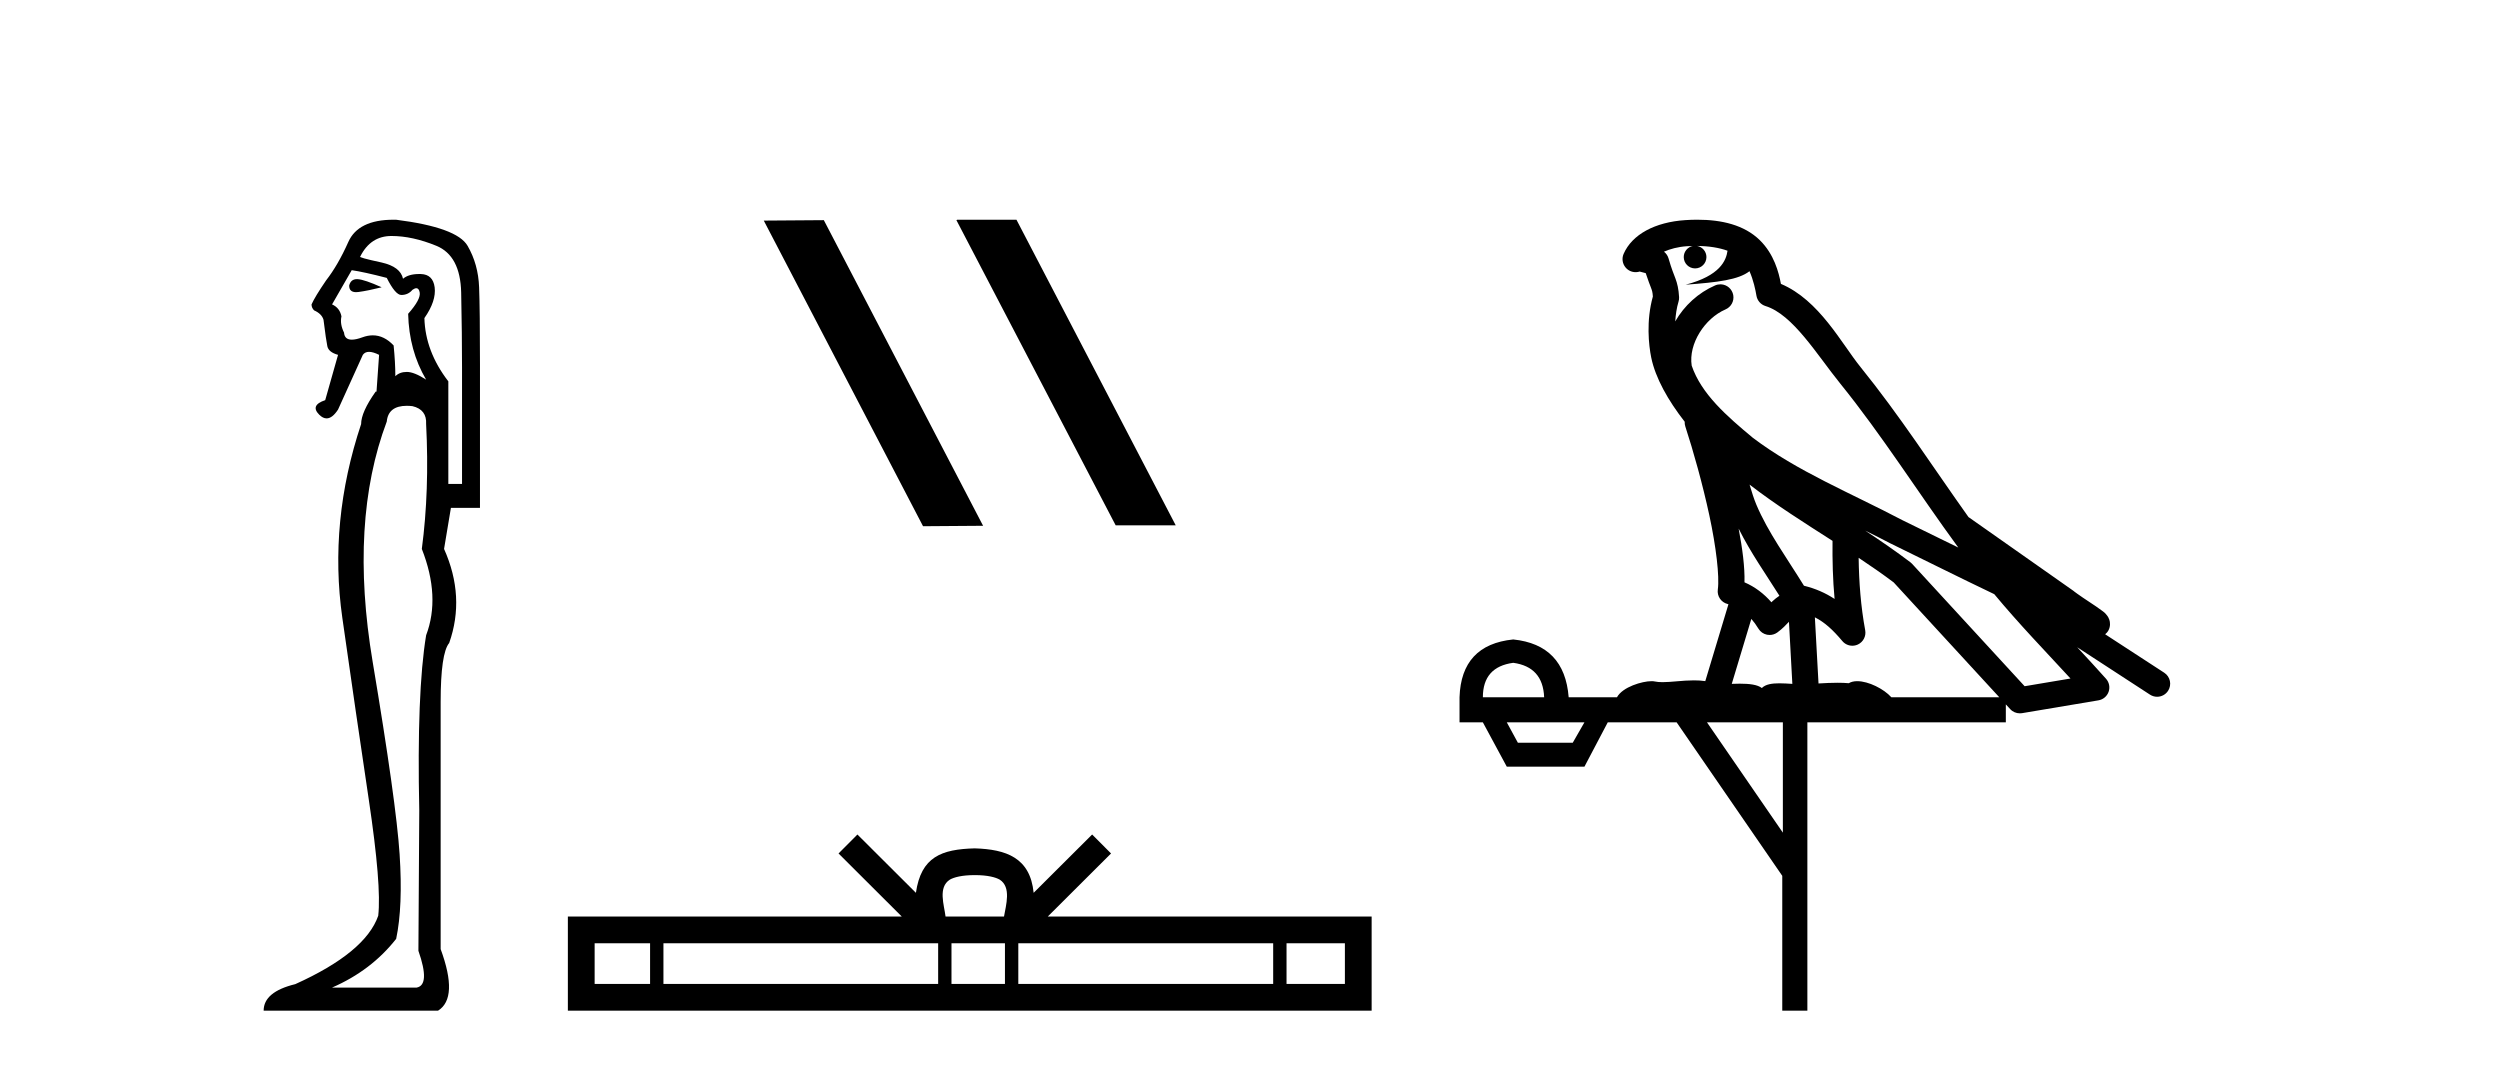 <?xml version='1.0' encoding='UTF-8' standalone='yes'?><svg xmlns='http://www.w3.org/2000/svg' xmlns:xlink='http://www.w3.org/1999/xlink' width='96.0' height='41.0' ><path d='M 13.706 10.719 Q 13.469 10.719 13.408 10.966 Q 13.408 11.219 13.673 11.219 Q 13.717 11.219 13.769 11.212 Q 14.13 11.163 14.655 11.032 Q 13.999 10.736 13.736 10.72 Q 13.72 10.719 13.706 10.719 ZM 13.506 10.375 Q 13.966 10.441 14.852 10.671 Q 15.181 11.327 15.41 11.327 Q 15.673 11.327 15.837 11.13 Q 15.926 11.067 15.987 11.067 Q 16.086 11.067 16.116 11.229 Q 16.166 11.492 15.673 12.05 Q 15.706 13.462 16.363 14.578 Q 15.903 14.282 15.624 14.282 Q 15.345 14.282 15.181 14.447 Q 15.181 13.921 15.115 13.265 Q 14.75 12.877 14.315 12.877 Q 14.123 12.877 13.916 12.953 Q 13.67 13.043 13.51 13.043 Q 13.231 13.043 13.211 12.772 Q 13.046 12.444 13.112 12.148 Q 13.046 11.82 12.751 11.689 L 13.506 10.375 ZM 15.033 9.062 Q 15.837 9.062 16.757 9.439 Q 17.676 9.817 17.709 11.229 Q 17.742 12.838 17.742 14.118 L 17.742 18.584 L 17.216 18.584 L 17.216 14.644 Q 16.33 13.494 16.297 12.214 Q 16.757 11.557 16.691 11.032 Q 16.625 10.539 16.166 10.523 Q 16.13 10.522 16.096 10.522 Q 15.688 10.522 15.476 10.704 Q 15.378 10.244 14.655 10.08 Q 13.736 9.883 13.834 9.85 Q 14.228 9.062 15.033 9.062 ZM 15.621 15.583 Q 15.722 15.583 15.837 15.596 Q 16.395 15.727 16.363 16.285 Q 16.494 18.846 16.198 21.079 Q 16.921 22.918 16.363 24.395 Q 16.001 26.595 16.1 31.126 Q 16.067 36.281 16.067 36.511 Q 16.527 37.824 16.001 37.923 L 12.751 37.923 Q 14.261 37.266 15.213 36.051 Q 15.476 34.804 15.345 32.801 Q 15.213 30.798 14.31 25.413 Q 13.408 20.028 14.852 16.187 Q 14.91 15.583 15.621 15.583 ZM 15.112 8.437 Q 13.755 8.437 13.375 9.292 Q 12.981 10.178 12.521 10.769 Q 12.094 11.393 11.963 11.689 Q 11.963 11.82 12.061 11.918 Q 12.357 12.05 12.423 12.28 Q 12.521 13.068 12.57 13.297 Q 12.62 13.527 12.981 13.626 L 12.488 15.366 Q 11.897 15.563 12.258 15.924 Q 12.4 16.066 12.542 16.066 Q 12.761 16.066 12.981 15.727 L 13.933 13.626 Q 14.015 13.511 14.171 13.511 Q 14.327 13.511 14.557 13.626 L 14.458 15.038 L 14.425 15.038 Q 13.867 15.826 13.867 16.285 Q 12.62 20.028 13.145 23.722 Q 13.67 27.416 14.163 30.716 Q 14.655 34.016 14.524 35.165 Q 14.031 36.577 11.339 37.791 Q 10.124 38.087 10.124 38.809 L 16.822 38.809 Q 17.61 38.317 16.921 36.445 L 16.921 26.956 Q 16.921 25.085 17.249 24.691 Q 17.873 22.918 17.052 21.079 L 17.315 19.503 L 18.431 19.503 L 18.431 13.987 Q 18.431 11.918 18.398 11.032 Q 18.365 10.145 17.955 9.439 Q 17.545 8.733 15.213 8.438 Q 15.162 8.437 15.112 8.437 Z' style='fill:#000000;stroke:none' /><path d='M 36.76 8.437 L 36.726 8.454 L 42.842 20.173 L 45.148 20.173 L 39.032 8.437 ZM 31.635 8.454 L 29.329 8.471 L 35.445 20.207 L 37.751 20.19 L 31.635 8.454 Z' style='fill:#000000;stroke:none' /><path d='M 37.432 33.604 C 37.932 33.604 38.233 33.689 38.389 33.778 C 38.843 34.068 38.627 34.761 38.554 35.195 L 36.309 35.195 C 36.256 34.752 36.011 34.076 36.474 33.778 C 36.63 33.689 36.931 33.604 37.432 33.604 ZM 24.963 36.222 L 24.963 37.782 L 22.834 37.782 L 22.834 36.222 ZM 36.025 36.222 L 36.025 37.782 L 25.476 37.782 L 25.476 36.222 ZM 38.59 36.222 L 38.59 37.782 L 36.537 37.782 L 36.537 36.222 ZM 48.89 36.222 L 48.89 37.782 L 39.103 37.782 L 39.103 36.222 ZM 51.644 36.222 L 51.644 37.782 L 49.403 37.782 L 49.403 36.222 ZM 32.925 32.045 L 32.2 32.773 L 34.628 35.195 L 21.806 35.195 L 21.806 38.809 L 52.671 38.809 L 52.671 35.195 L 40.235 35.195 L 42.664 32.773 L 41.938 32.045 L 39.692 34.284 C 39.558 32.927 38.628 32.615 37.432 32.577 C 36.154 32.611 35.369 32.9 35.171 34.284 L 32.925 32.045 Z' style='fill:#000000;stroke:none' /><path d='M 65.169 9.444 C 65.623 9.448 66.021 9.513 66.337 9.628 C 66.284 10.005 66.052 10.588 64.729 10.932 C 65.96 10.843 66.764 10.742 67.18 10.414 C 67.33 10.752 67.411 11.134 67.447 11.353 C 67.478 11.541 67.613 11.696 67.795 11.752 C 68.849 12.075 69.775 13.629 70.665 14.728 C 72.266 16.707 73.652 18.912 75.199 21.026 C 74.485 20.676 73.772 20.326 73.055 19.976 C 71.062 18.928 69.016 18.102 67.308 16.81 C 66.314 15.983 65.33 15.129 64.961 14.04 C 64.833 13.201 65.461 12.229 66.256 11.883 C 66.473 11.792 66.598 11.563 66.557 11.332 C 66.515 11.1 66.319 10.928 66.084 10.918 C 66.077 10.918 66.069 10.918 66.062 10.918 C 65.991 10.918 65.92 10.933 65.855 10.963 C 65.219 11.24 64.675 11.735 64.329 12.342 C 64.346 12.085 64.383 11.822 64.455 11.585 C 64.473 11.529 64.48 11.47 64.477 11.411 C 64.46 11.099 64.407 10.882 64.338 10.698 C 64.27 10.514 64.195 10.35 64.072 9.924 C 64.042 9.821 63.981 9.73 63.896 9.665 C 64.132 9.561 64.429 9.477 64.786 9.454 C 64.858 9.449 64.927 9.449 64.996 9.447 L 64.996 9.447 C 64.802 9.49 64.656 9.664 64.656 9.872 C 64.656 10.112 64.851 10.307 65.092 10.307 C 65.332 10.307 65.527 10.112 65.527 9.872 C 65.527 9.658 65.373 9.481 65.169 9.444 ZM 67.183 18.609 C 68.205 19.396 69.298 20.083 70.369 20.769 C 70.361 21.509 70.379 22.253 70.448 22.999 C 70.099 22.771 69.716 22.6 69.272 22.492 C 68.612 21.42 67.888 20.432 67.446 19.384 C 67.354 19.167 67.268 18.896 67.183 18.609 ZM 66.764 20.299 C 67.224 21.223 67.812 22.054 68.33 22.877 C 68.231 22.944 68.141 23.014 68.069 23.082 C 68.051 23.099 68.04 23.111 68.023 23.128 C 67.739 22.8 67.391 22.534 66.988 22.361 C 67.004 21.773 66.909 21.065 66.764 20.299 ZM 71.624 20.376 L 71.624 20.376 C 71.954 20.539 72.281 20.703 72.602 20.872 C 72.607 20.874 72.611 20.876 72.616 20.878 C 73.932 21.52 75.248 22.18 76.58 22.816 C 77.518 23.947 78.531 24.996 79.507 26.055 C 78.92 26.154 78.333 26.252 77.746 26.351 C 76.305 24.783 74.863 23.216 73.422 21.648 C 73.402 21.626 73.379 21.606 73.355 21.588 C 72.793 21.162 72.211 20.763 71.624 20.376 ZM 67.251 23.766 C 67.348 23.877 67.44 24.001 67.524 24.141 C 67.596 24.261 67.716 24.345 67.853 24.373 C 67.887 24.38 67.92 24.383 67.954 24.383 C 68.058 24.383 68.161 24.35 68.248 24.288 C 68.458 24.135 68.587 23.989 68.696 23.876 L 68.826 26.261 C 68.657 26.25 68.487 26.239 68.327 26.239 C 68.045 26.239 67.798 26.275 67.655 26.42 C 67.486 26.29 67.182 26.253 66.805 26.253 C 66.707 26.253 66.605 26.256 66.5 26.26 L 67.251 23.766 ZM 58.108 25.452 C 58.87 25.556 59.265 25.997 59.295 26.774 L 56.942 26.774 C 56.942 25.997 57.331 25.556 58.108 25.452 ZM 71.372 21.42 L 71.372 21.42 C 71.833 21.727 72.285 22.039 72.718 22.365 C 74.069 23.835 75.42 25.304 76.772 26.774 L 72.627 26.774 C 72.339 26.454 71.753 26.157 71.318 26.157 C 71.194 26.157 71.083 26.181 70.994 26.235 C 70.857 26.223 70.712 26.218 70.562 26.218 C 70.327 26.218 70.08 26.23 69.831 26.245 L 69.691 23.705 L 69.691 23.705 C 70.07 23.898 70.378 24.18 70.747 24.618 C 70.844 24.734 70.986 24.796 71.13 24.796 C 71.203 24.796 71.276 24.78 71.345 24.748 C 71.55 24.651 71.665 24.427 71.624 24.203 C 71.454 23.286 71.385 22.359 71.372 21.42 ZM 60.842 27.738 L 60.393 28.522 L 58.287 28.522 L 57.861 27.738 ZM 68.462 27.738 L 68.462 31.974 L 65.548 27.738 ZM 65.182 8.437 C 65.166 8.437 65.149 8.437 65.133 8.437 C 64.997 8.438 64.86 8.443 64.722 8.452 L 64.721 8.452 C 63.551 8.528 62.672 9.003 62.347 9.749 C 62.271 9.923 62.3 10.125 62.422 10.271 C 62.518 10.387 62.66 10.451 62.807 10.451 C 62.845 10.451 62.884 10.447 62.922 10.438 C 62.952 10.431 62.957 10.427 62.963 10.427 C 62.969 10.427 62.975 10.432 63.013 10.441 C 63.05 10.449 63.112 10.467 63.196 10.489 C 63.288 10.772 63.358 10.942 63.398 11.049 C 63.443 11.17 63.458 11.213 63.47 11.386 C 63.209 12.318 63.31 13.254 63.407 13.729 C 63.568 14.516 64.055 15.378 64.692 16.194 C 64.69 16.255 64.695 16.316 64.716 16.375 C 65.024 17.319 65.383 18.6 65.64 19.795 C 65.897 20.99 66.034 22.136 65.964 22.638 C 65.929 22.892 66.091 23.132 66.341 23.194 C 66.351 23.197 66.362 23.201 66.372 23.203 L 65.483 26.155 C 65.339 26.133 65.192 26.126 65.046 26.126 C 64.613 26.126 64.186 26.195 63.844 26.195 C 63.73 26.195 63.626 26.187 63.534 26.167 C 63.504 26.16 63.465 26.157 63.419 26.157 C 63.062 26.157 62.312 26.375 62.092 26.774 L 60.237 26.774 C 60.132 25.429 59.423 24.69 58.108 24.555 C 56.778 24.69 56.09 25.429 56.046 26.774 L 56.046 27.738 L 56.942 27.738 L 57.861 29.441 L 60.842 29.441 L 61.738 27.738 L 64.383 27.738 L 68.439 33.632 L 68.439 38.809 L 69.403 38.809 L 69.403 27.738 L 77.024 27.738 L 77.024 27.048 C 77.08 27.109 77.136 27.17 77.192 27.23 C 77.287 27.335 77.422 27.392 77.561 27.392 C 77.588 27.392 77.616 27.39 77.644 27.386 C 78.622 27.221 79.601 27.057 80.58 26.893 C 80.76 26.863 80.91 26.737 80.971 26.564 C 81.031 26.392 80.993 26.2 80.871 26.064 C 80.506 25.655 80.135 25.253 79.764 24.854 L 79.764 24.854 L 82.559 26.674 C 82.644 26.729 82.739 26.756 82.833 26.756 C 82.997 26.756 83.158 26.675 83.254 26.527 C 83.405 26.295 83.339 25.984 83.107 25.833 L 80.838 24.356 C 80.886 24.317 80.932 24.268 80.967 24.202 C 81.048 24.047 81.027 23.886 81 23.803 C 80.972 23.72 80.943 23.679 80.92 23.647 C 80.826 23.519 80.778 23.498 80.711 23.446 C 80.644 23.395 80.57 23.343 80.49 23.288 C 80.329 23.178 80.142 23.056 79.982 22.949 C 79.822 22.842 79.672 22.73 79.667 22.726 C 79.651 22.711 79.635 22.698 79.617 22.686 C 78.28 21.745 76.941 20.805 75.604 19.865 C 75.6 19.862 75.595 19.86 75.591 19.857 C 74.232 17.95 72.945 15.95 71.445 14.096 C 70.714 13.194 69.863 11.524 68.387 10.901 C 68.306 10.459 68.123 9.754 67.571 9.217 C 66.976 8.638 66.114 8.437 65.182 8.437 Z' style='fill:#000000;stroke:none' /></svg>